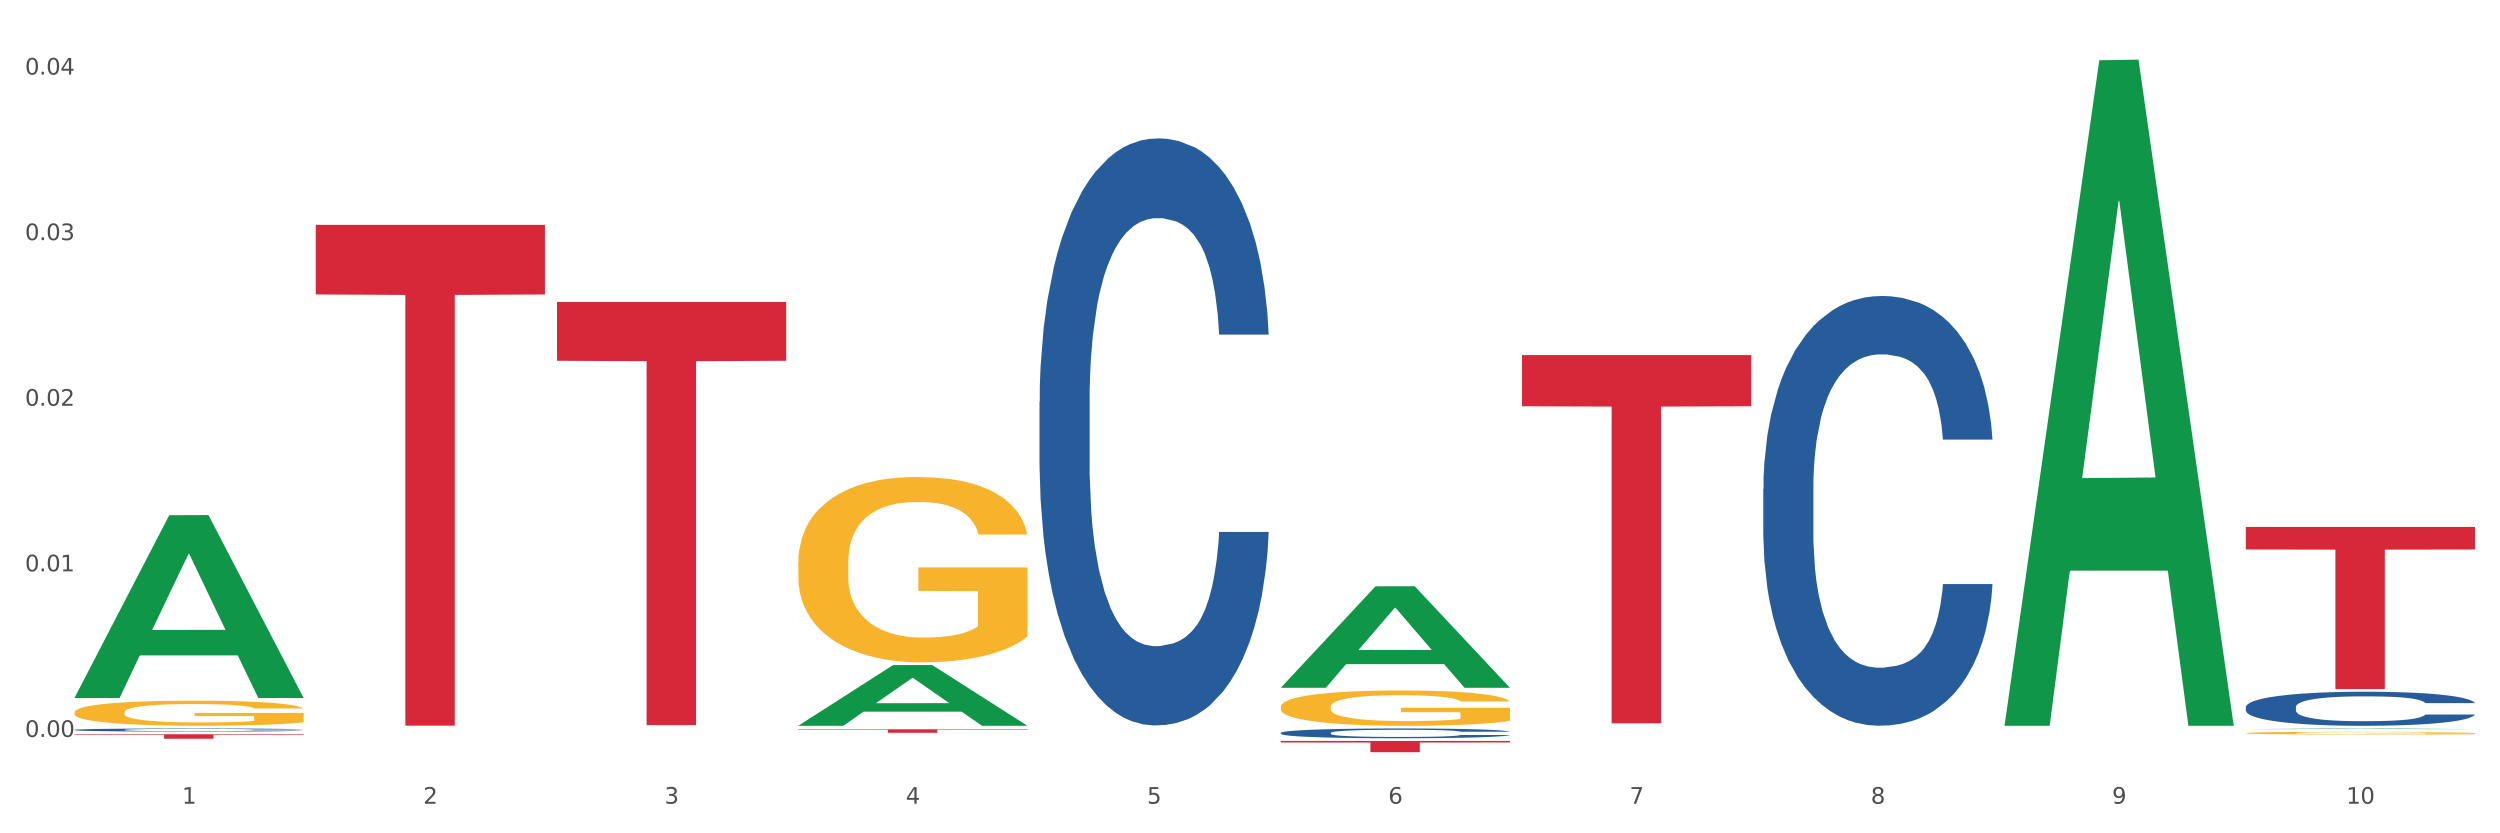 <?xml version="1.0" encoding="utf-8" standalone="no"?>
<!DOCTYPE svg PUBLIC "-//W3C//DTD SVG 1.1//EN"
  "http://www.w3.org/Graphics/SVG/1.1/DTD/svg11.dtd">
<svg xmlns:xlink="http://www.w3.org/1999/xlink" width="1080pt" height="360pt" viewBox="0 0 1080 360" xmlns="http://www.w3.org/2000/svg" version="1.1">
 <rect x="0" y="0" width="1080" height="360" fill="#333333" stroke="none"/>
 <defs>
  <style type="text/css">*{stroke-linejoin: round; stroke-linecap: butt}</style>
 </defs>
 <g id="figure_1">
  <g id="patch_1">
   <path d="M 0 360 
L 1080 360 
L 1080 0 
L 0 0 
z
" style="fill: #ffffff; stroke: #ffffff; stroke-linejoin: miter"/>
  </g>
  <g id="axes_1">
   <g id="matplotlib.axis_1">
    <g id="xtick_1">
     <g id="text_1">
      <!-- 1 -->
      <g style="fill: #4d4d4d" transform="translate(78.627 347.204) scale(0.096 -0.096)">
       <defs>
        <path id="DejaVuSans-31" d="M 794 531 
L 1825 531 
L 1825 4091 
L 703 3866 
L 703 4441 
L 1819 4666 
L 2450 4666 
L 2450 531 
L 3481 531 
L 3481 0 
L 794 0 
L 794 531 
z
" transform="scale(0.016)"/>
       </defs>
       <use xlink:href="#DejaVuSans-31"/>
      </g>
     </g>
    </g>
    <g id="xtick_2">
     <g id="text_2">
      <!-- 2 -->
      <g style="fill: #4d4d4d" transform="translate(182.851 347.204) scale(0.096 -0.096)">
       <defs>
        <path id="DejaVuSans-32" d="M 1228 531 
L 3431 531 
L 3431 0 
L 469 0 
L 469 531 
Q 828 903 1448 1529 
Q 2069 2156 2228 2338 
Q 2531 2678 2651 2914 
Q 2772 3150 2772 3378 
Q 2772 3750 2511 3984 
Q 2250 4219 1831 4219 
Q 1534 4219 1204 4116 
Q 875 4013 500 3803 
L 500 4441 
Q 881 4594 1212 4672 
Q 1544 4750 1819 4750 
Q 2544 4750 2975 4387 
Q 3406 4025 3406 3419 
Q 3406 3131 3298 2873 
Q 3191 2616 2906 2266 
Q 2828 2175 2409 1742 
Q 1991 1309 1228 531 
z
" transform="scale(0.016)"/>
       </defs>
       <use xlink:href="#DejaVuSans-32"/>
      </g>
     </g>
    </g>
    <g id="xtick_3">
     <g id="text_3">
      <!-- 3 -->
      <g style="fill: #4d4d4d" transform="translate(287.074 347.204) scale(0.096 -0.096)">
       <defs>
        <path id="DejaVuSans-33" d="M 2597 2516 
Q 3050 2419 3304 2112 
Q 3559 1806 3559 1356 
Q 3559 666 3084 287 
Q 2609 -91 1734 -91 
Q 1441 -91 1130 -33 
Q 819 25 488 141 
L 488 750 
Q 750 597 1062 519 
Q 1375 441 1716 441 
Q 2309 441 2620 675 
Q 2931 909 2931 1356 
Q 2931 1769 2642 2001 
Q 2353 2234 1838 2234 
L 1294 2234 
L 1294 2753 
L 1863 2753 
Q 2328 2753 2575 2939 
Q 2822 3125 2822 3475 
Q 2822 3834 2567 4026 
Q 2313 4219 1838 4219 
Q 1578 4219 1281 4162 
Q 984 4106 628 3988 
L 628 4550 
Q 988 4650 1302 4700 
Q 1616 4750 1894 4750 
Q 2613 4750 3031 4423 
Q 3450 4097 3450 3541 
Q 3450 3153 3228 2886 
Q 3006 2619 2597 2516 
z
" transform="scale(0.016)"/>
       </defs>
       <use xlink:href="#DejaVuSans-33"/>
      </g>
     </g>
    </g>
    <g id="xtick_4">
     <g id="text_4">
      <!-- 4 -->
      <g style="fill: #4d4d4d" transform="translate(391.298 347.204) scale(0.096 -0.096)">
       <defs>
        <path id="DejaVuSans-34" d="M 2419 4116 
L 825 1625 
L 2419 1625 
L 2419 4116 
z
M 2253 4666 
L 3047 4666 
L 3047 1625 
L 3713 1625 
L 3713 1100 
L 3047 1100 
L 3047 0 
L 2419 0 
L 2419 1100 
L 313 1100 
L 313 1709 
L 2253 4666 
z
" transform="scale(0.016)"/>
       </defs>
       <use xlink:href="#DejaVuSans-34"/>
      </g>
     </g>
    </g>
    <g id="xtick_5">
     <g id="text_5">
      <!-- 5 -->
      <g style="fill: #4d4d4d" transform="translate(495.522 347.204) scale(0.096 -0.096)">
       <defs>
        <path id="DejaVuSans-35" d="M 691 4666 
L 3169 4666 
L 3169 4134 
L 1269 4134 
L 1269 2991 
Q 1406 3038 1543 3061 
Q 1681 3084 1819 3084 
Q 2600 3084 3056 2656 
Q 3513 2228 3513 1497 
Q 3513 744 3044 326 
Q 2575 -91 1722 -91 
Q 1428 -91 1123 -41 
Q 819 9 494 109 
L 494 744 
Q 775 591 1075 516 
Q 1375 441 1709 441 
Q 2250 441 2565 725 
Q 2881 1009 2881 1497 
Q 2881 1984 2565 2268 
Q 2250 2553 1709 2553 
Q 1456 2553 1204 2497 
Q 953 2441 691 2322 
L 691 4666 
z
" transform="scale(0.016)"/>
       </defs>
       <use xlink:href="#DejaVuSans-35"/>
      </g>
     </g>
    </g>
    <g id="xtick_6">
     <g id="text_6">
      <!-- 6 -->
      <g style="fill: #4d4d4d" transform="translate(599.745 347.204) scale(0.096 -0.096)">
       <defs>
        <path id="DejaVuSans-36" d="M 2113 2584 
Q 1688 2584 1439 2293 
Q 1191 2003 1191 1497 
Q 1191 994 1439 701 
Q 1688 409 2113 409 
Q 2538 409 2786 701 
Q 3034 994 3034 1497 
Q 3034 2003 2786 2293 
Q 2538 2584 2113 2584 
z
M 3366 4563 
L 3366 3988 
Q 3128 4100 2886 4159 
Q 2644 4219 2406 4219 
Q 1781 4219 1451 3797 
Q 1122 3375 1075 2522 
Q 1259 2794 1537 2939 
Q 1816 3084 2150 3084 
Q 2853 3084 3261 2657 
Q 3669 2231 3669 1497 
Q 3669 778 3244 343 
Q 2819 -91 2113 -91 
Q 1303 -91 875 529 
Q 447 1150 447 2328 
Q 447 3434 972 4092 
Q 1497 4750 2381 4750 
Q 2619 4750 2861 4703 
Q 3103 4656 3366 4563 
z
" transform="scale(0.016)"/>
       </defs>
       <use xlink:href="#DejaVuSans-36"/>
      </g>
     </g>
    </g>
    <g id="xtick_7">
     <g id="text_7">
      <!-- 7 -->
      <g style="fill: #4d4d4d" transform="translate(703.969 347.204) scale(0.096 -0.096)">
       <defs>
        <path id="DejaVuSans-37" d="M 525 4666 
L 3525 4666 
L 3525 4397 
L 1831 0 
L 1172 0 
L 2766 4134 
L 525 4134 
L 525 4666 
z
" transform="scale(0.016)"/>
       </defs>
       <use xlink:href="#DejaVuSans-37"/>
      </g>
     </g>
    </g>
    <g id="xtick_8">
     <g id="text_8">
      <!-- 8 -->
      <g style="fill: #4d4d4d" transform="translate(808.193 347.204) scale(0.096 -0.096)">
       <defs>
        <path id="DejaVuSans-38" d="M 2034 2216 
Q 1584 2216 1326 1975 
Q 1069 1734 1069 1313 
Q 1069 891 1326 650 
Q 1584 409 2034 409 
Q 2484 409 2743 651 
Q 3003 894 3003 1313 
Q 3003 1734 2745 1975 
Q 2488 2216 2034 2216 
z
M 1403 2484 
Q 997 2584 770 2862 
Q 544 3141 544 3541 
Q 544 4100 942 4425 
Q 1341 4750 2034 4750 
Q 2731 4750 3128 4425 
Q 3525 4100 3525 3541 
Q 3525 3141 3298 2862 
Q 3072 2584 2669 2484 
Q 3125 2378 3379 2068 
Q 3634 1759 3634 1313 
Q 3634 634 3220 271 
Q 2806 -91 2034 -91 
Q 1263 -91 848 271 
Q 434 634 434 1313 
Q 434 1759 690 2068 
Q 947 2378 1403 2484 
z
M 1172 3481 
Q 1172 3119 1398 2916 
Q 1625 2713 2034 2713 
Q 2441 2713 2670 2916 
Q 2900 3119 2900 3481 
Q 2900 3844 2670 4047 
Q 2441 4250 2034 4250 
Q 1625 4250 1398 4047 
Q 1172 3844 1172 3481 
z
" transform="scale(0.016)"/>
       </defs>
       <use xlink:href="#DejaVuSans-38"/>
      </g>
     </g>
    </g>
    <g id="xtick_9">
     <g id="text_9">
      <!-- 9 -->
      <g style="fill: #4d4d4d" transform="translate(912.416 347.204) scale(0.096 -0.096)">
       <defs>
        <path id="DejaVuSans-39" d="M 703 97 
L 703 672 
Q 941 559 1184 500 
Q 1428 441 1663 441 
Q 2288 441 2617 861 
Q 2947 1281 2994 2138 
Q 2813 1869 2534 1725 
Q 2256 1581 1919 1581 
Q 1219 1581 811 2004 
Q 403 2428 403 3163 
Q 403 3881 828 4315 
Q 1253 4750 1959 4750 
Q 2769 4750 3195 4129 
Q 3622 3509 3622 2328 
Q 3622 1225 3098 567 
Q 2575 -91 1691 -91 
Q 1453 -91 1209 -44 
Q 966 3 703 97 
z
M 1959 2075 
Q 2384 2075 2632 2365 
Q 2881 2656 2881 3163 
Q 2881 3666 2632 3958 
Q 2384 4250 1959 4250 
Q 1534 4250 1286 3958 
Q 1038 3666 1038 3163 
Q 1038 2656 1286 2365 
Q 1534 2075 1959 2075 
z
" transform="scale(0.016)"/>
       </defs>
       <use xlink:href="#DejaVuSans-39"/>
      </g>
     </g>
    </g>
    <g id="xtick_10">
     <g id="text_10">
      <!-- 10 -->
      <g style="fill: #4d4d4d" transform="translate(1013.586 347.204) scale(0.096 -0.096)">
       <defs>
        <path id="DejaVuSans-30" d="M 2034 4250 
Q 1547 4250 1301 3770 
Q 1056 3291 1056 2328 
Q 1056 1369 1301 889 
Q 1547 409 2034 409 
Q 2525 409 2770 889 
Q 3016 1369 3016 2328 
Q 3016 3291 2770 3770 
Q 2525 4250 2034 4250 
z
M 2034 4750 
Q 2819 4750 3233 4129 
Q 3647 3509 3647 2328 
Q 3647 1150 3233 529 
Q 2819 -91 2034 -91 
Q 1250 -91 836 529 
Q 422 1150 422 2328 
Q 422 3509 836 4129 
Q 1250 4750 2034 4750 
z
" transform="scale(0.016)"/>
       </defs>
       <use xlink:href="#DejaVuSans-31"/>
       <use xlink:href="#DejaVuSans-30" transform="translate(63.623 0)"/>
      </g>
     </g>
    </g>
    <g id="xtick_11"/>
    <g id="xtick_12"/>
    <g id="xtick_13"/>
    <g id="xtick_14"/>
    <g id="xtick_15"/>
    <g id="xtick_16"/>
    <g id="xtick_17"/>
    <g id="xtick_18"/>
    <g id="xtick_19"/>
   </g>
   <g id="matplotlib.axis_2">
    <g id="ytick_1">
     <g id="text_11">
      <!-- 0.00 -->
      <g style="fill: #4d4d4d" transform="translate(10.8 318.347) scale(0.096 -0.096)">
       <defs>
        <path id="DejaVuSans-2e" d="M 684 794 
L 1344 794 
L 1344 0 
L 684 0 
L 684 794 
z
" transform="scale(0.016)"/>
       </defs>
       <use xlink:href="#DejaVuSans-30"/>
       <use xlink:href="#DejaVuSans-2e" transform="translate(63.623 0)"/>
       <use xlink:href="#DejaVuSans-30" transform="translate(95.41 0)"/>
       <use xlink:href="#DejaVuSans-30" transform="translate(159.033 0)"/>
      </g>
     </g>
    </g>
    <g id="ytick_2">
     <g id="text_12">
      <!-- 0.01 -->
      <g style="fill: #4d4d4d" transform="translate(10.8 246.813) scale(0.096 -0.096)">
       <use xlink:href="#DejaVuSans-30"/>
       <use xlink:href="#DejaVuSans-2e" transform="translate(63.623 0)"/>
       <use xlink:href="#DejaVuSans-30" transform="translate(95.41 0)"/>
       <use xlink:href="#DejaVuSans-31" transform="translate(159.033 0)"/>
      </g>
     </g>
    </g>
    <g id="ytick_3">
     <g id="text_13">
      <!-- 0.02 -->
      <g style="fill: #4d4d4d" transform="translate(10.8 175.278) scale(0.096 -0.096)">
       <use xlink:href="#DejaVuSans-30"/>
       <use xlink:href="#DejaVuSans-2e" transform="translate(63.623 0)"/>
       <use xlink:href="#DejaVuSans-30" transform="translate(95.41 0)"/>
       <use xlink:href="#DejaVuSans-32" transform="translate(159.033 0)"/>
      </g>
     </g>
    </g>
    <g id="ytick_4">
     <g id="text_14">
      <!-- 0.03 -->
      <g style="fill: #4d4d4d" transform="translate(10.8 103.743) scale(0.096 -0.096)">
       <use xlink:href="#DejaVuSans-30"/>
       <use xlink:href="#DejaVuSans-2e" transform="translate(63.623 0)"/>
       <use xlink:href="#DejaVuSans-30" transform="translate(95.41 0)"/>
       <use xlink:href="#DejaVuSans-33" transform="translate(159.033 0)"/>
      </g>
     </g>
    </g>
    <g id="ytick_5">
     <g id="text_15">
      <!-- 0.04 -->
      <g style="fill: #4d4d4d" transform="translate(10.8 32.209) scale(0.096 -0.096)">
       <use xlink:href="#DejaVuSans-30"/>
       <use xlink:href="#DejaVuSans-2e" transform="translate(63.623 0)"/>
       <use xlink:href="#DejaVuSans-30" transform="translate(95.41 0)"/>
       <use xlink:href="#DejaVuSans-34" transform="translate(159.033 0)"/>
      </g>
     </g>
    </g>
    <g id="ytick_6"/>
    <g id="ytick_7"/>
    <g id="ytick_8"/>
    <g id="ytick_9"/>
   </g>
   <g id="PolyCollection_1">
    <path d="M 32.175 301.394 
L 32.277 301.32 
L 73.107 222.579 
L 90.051 222.505 
L 131.187 301.543 
L 111.589 301.543 
L 102.709 283.138 
L 60.552 283.138 
L 60.246 283.434 
L 51.671 301.543 
L 32.175 301.543 
L 32.175 301.394 
L 65.86 272.154 
L 97.401 272.08 
L 81.783 239.352 
L 81.579 239.203 
L 81.375 239.426 
L 65.758 272.08 
L 65.86 272.154 
L 32.175 301.394 
z
" clip-path="url(#pea4d173a0c)" style="fill: #109648"/>
    <path d="M 449.069 173.731 
L 449.187 173.5 
L 449.187 167.014 
L 449.538 158.212 
L 450.825 141.999 
L 452.464 129.722 
L 455.272 115.362 
L 456.794 109.339 
L 458.783 102.622 
L 462.88 91.736 
L 467.561 82.471 
L 470.838 77.375 
L 473.296 74.132 
L 478.797 68.342 
L 481.957 65.794 
L 485.234 63.709 
L 488.042 62.32 
L 492.724 60.698 
L 496.469 60.003 
L 500.799 59.772 
L 504.427 60.003 
L 509.226 60.93 
L 516.248 63.709 
L 518.94 65.331 
L 522.568 68.11 
L 526.313 71.816 
L 529.356 75.522 
L 532.867 80.85 
L 536.495 87.798 
L 540.006 96.6 
L 542.464 104.707 
L 544.454 113.277 
L 546.209 123.7 
L 547.497 135.05 
L 548.082 144.546 
L 526.664 144.546 
L 526.079 135.976 
L 524.909 126.711 
L 523.738 120.457 
L 522.451 115.362 
L 520.461 109.571 
L 518.706 105.865 
L 515.78 101.464 
L 513.088 98.685 
L 510.864 97.063 
L 508.173 95.674 
L 502.438 94.284 
L 498.342 94.284 
L 495.767 94.747 
L 492.607 95.905 
L 489.915 97.527 
L 486.755 100.306 
L 484.297 103.317 
L 481.84 107.255 
L 480.435 110.034 
L 478.328 115.13 
L 476.924 119.299 
L 475.051 126.48 
L 473.998 131.575 
L 472.126 144.778 
L 471.306 154.506 
L 470.955 161.224 
L 470.721 168.636 
L 470.721 204.769 
L 471.423 220.983 
L 472.009 227.932 
L 472.945 235.807 
L 474.7 245.998 
L 477.275 255.958 
L 479.967 263.139 
L 482.191 267.54 
L 484.297 270.782 
L 486.404 273.33 
L 488.979 275.646 
L 491.085 277.036 
L 494.245 278.426 
L 497.991 279.121 
L 500.916 279.121 
L 506.885 277.963 
L 509.577 276.805 
L 512.152 275.183 
L 514.961 272.635 
L 517.184 269.856 
L 518.472 267.771 
L 520.578 263.37 
L 522.217 258.738 
L 523.621 253.41 
L 524.558 248.778 
L 525.611 241.829 
L 526.43 233.954 
L 526.664 229.785 
L 548.082 229.785 
L 547.614 238.123 
L 546.795 246.23 
L 545.156 257.116 
L 543.869 263.37 
L 541.879 271.014 
L 539.772 277.499 
L 536.846 284.68 
L 534.155 290.007 
L 531.346 294.64 
L 528.303 298.809 
L 522.802 304.6 
L 520.813 306.221 
L 516.599 309 
L 513.322 310.622 
L 508.524 312.243 
L 503.608 313.17 
L 498.459 313.401 
L 493.894 312.938 
L 488.862 311.548 
L 485.702 310.159 
L 482.191 308.074 
L 478.094 304.831 
L 474.232 300.894 
L 470.604 296.261 
L 467.21 290.934 
L 464.05 284.911 
L 459.954 274.952 
L 456.911 265.223 
L 454.687 256.19 
L 453.166 248.546 
L 451.644 238.818 
L 450.825 232.101 
L 449.538 215.887 
L 449.069 200.831 
L 449.069 173.731 
z
" clip-path="url(#pea4d173a0c)" style="fill: #255c99"/>
    <path d="M 553.293 316.599 
L 553.41 316.595 
L 553.41 316.487 
L 553.761 316.34 
L 555.049 316.07 
L 556.687 315.866 
L 559.496 315.626 
L 561.017 315.526 
L 563.007 315.414 
L 567.103 315.233 
L 571.785 315.078 
L 575.062 314.993 
L 577.52 314.939 
L 583.02 314.843 
L 586.18 314.8 
L 589.457 314.766 
L 592.266 314.742 
L 596.948 314.715 
L 600.693 314.704 
L 605.023 314.7 
L 608.651 314.704 
L 613.45 314.719 
L 620.472 314.766 
L 623.164 314.793 
L 626.792 314.839 
L 630.537 314.901 
L 633.58 314.962 
L 637.091 315.051 
L 640.719 315.167 
L 644.23 315.314 
L 646.688 315.449 
L 648.677 315.592 
L 650.433 315.765 
L 651.72 315.954 
L 652.306 316.113 
L 630.888 316.113 
L 630.303 315.97 
L 629.132 315.815 
L 627.962 315.711 
L 626.675 315.626 
L 624.685 315.53 
L 622.929 315.468 
L 620.004 315.395 
L 617.312 315.348 
L 615.088 315.321 
L 612.396 315.298 
L 606.661 315.275 
L 602.565 315.275 
L 599.99 315.283 
L 596.83 315.302 
L 594.139 315.329 
L 590.979 315.375 
L 588.521 315.426 
L 586.063 315.491 
L 584.659 315.538 
L 582.552 315.622 
L 581.148 315.692 
L 579.275 315.812 
L 578.222 315.897 
L 576.349 316.117 
L 575.53 316.279 
L 575.179 316.391 
L 574.945 316.514 
L 574.945 317.116 
L 575.647 317.386 
L 576.232 317.502 
L 577.168 317.633 
L 578.924 317.803 
L 581.499 317.969 
L 584.191 318.089 
L 586.414 318.162 
L 588.521 318.216 
L 590.628 318.259 
L 593.202 318.297 
L 595.309 318.32 
L 598.469 318.344 
L 602.214 318.355 
L 605.14 318.355 
L 611.109 318.336 
L 613.801 318.317 
L 616.375 318.29 
L 619.184 318.247 
L 621.408 318.201 
L 622.695 318.166 
L 624.802 318.093 
L 626.441 318.016 
L 627.845 317.927 
L 628.781 317.85 
L 629.835 317.734 
L 630.654 317.603 
L 630.888 317.533 
L 652.306 317.533 
L 651.837 317.672 
L 651.018 317.807 
L 649.38 317.988 
L 648.092 318.093 
L 646.103 318.22 
L 643.996 318.328 
L 641.07 318.448 
L 638.378 318.537 
L 635.569 318.614 
L 632.526 318.683 
L 627.026 318.78 
L 625.036 318.807 
L 620.823 318.853 
L 617.546 318.88 
L 612.747 318.907 
L 607.832 318.923 
L 602.682 318.926 
L 598.118 318.919 
L 593.085 318.896 
L 589.925 318.872 
L 586.414 318.838 
L 582.318 318.784 
L 578.456 318.718 
L 574.828 318.641 
L 571.434 318.552 
L 568.274 318.452 
L 564.177 318.286 
L 561.135 318.124 
L 558.911 317.973 
L 557.389 317.846 
L 555.868 317.684 
L 555.049 317.572 
L 553.761 317.301 
L 553.293 317.051 
L 553.293 316.599 
z
" clip-path="url(#pea4d173a0c)" style="fill: #255c99"/>
    <path d="M 761.74 211.282 
L 761.857 211.112 
L 761.857 206.365 
L 762.208 199.922 
L 763.496 188.053 
L 765.134 179.067 
L 767.943 168.555 
L 769.465 164.147 
L 771.454 159.23 
L 775.551 151.261 
L 780.232 144.479 
L 783.509 140.748 
L 785.967 138.375 
L 791.467 134.136 
L 794.627 132.271 
L 797.904 130.745 
L 800.713 129.728 
L 805.395 128.541 
L 809.14 128.032 
L 813.47 127.863 
L 817.098 128.032 
L 821.897 128.71 
L 828.919 130.745 
L 831.611 131.932 
L 835.239 133.966 
L 838.984 136.679 
L 842.027 139.392 
L 845.538 143.292 
L 849.166 148.378 
L 852.677 154.821 
L 855.135 160.756 
L 857.125 167.029 
L 858.88 174.659 
L 860.168 182.967 
L 860.753 189.918 
L 839.335 189.918 
L 838.75 183.645 
L 837.58 176.863 
L 836.409 172.285 
L 835.122 168.555 
L 833.132 164.316 
L 831.377 161.603 
L 828.451 158.382 
L 825.759 156.347 
L 823.535 155.16 
L 820.843 154.143 
L 815.109 153.126 
L 811.012 153.126 
L 808.438 153.465 
L 805.278 154.313 
L 802.586 155.499 
L 799.426 157.534 
L 796.968 159.738 
L 794.51 162.621 
L 793.106 164.655 
L 790.999 168.385 
L 789.595 171.437 
L 787.722 176.693 
L 786.669 180.424 
L 784.796 190.088 
L 783.977 197.209 
L 783.626 202.126 
L 783.392 207.552 
L 783.392 234.002 
L 784.094 245.87 
L 784.679 250.957 
L 785.616 256.722 
L 787.371 264.182 
L 789.946 271.473 
L 792.638 276.729 
L 794.862 279.95 
L 796.968 282.324 
L 799.075 284.189 
L 801.65 285.885 
L 803.756 286.902 
L 806.916 287.919 
L 810.661 288.428 
L 813.587 288.428 
L 819.556 287.58 
L 822.248 286.732 
L 824.823 285.546 
L 827.632 283.68 
L 829.855 281.646 
L 831.143 280.12 
L 833.249 276.898 
L 834.888 273.507 
L 836.292 269.608 
L 837.229 266.217 
L 838.282 261.13 
L 839.101 255.365 
L 839.335 252.313 
L 860.753 252.313 
L 860.285 258.417 
L 859.465 264.352 
L 857.827 272.321 
L 856.539 276.898 
L 854.55 282.494 
L 852.443 287.241 
L 849.517 292.497 
L 846.825 296.397 
L 844.017 299.788 
L 840.974 302.84 
L 835.473 307.079 
L 833.483 308.265 
L 829.27 310.3 
L 825.993 311.487 
L 821.195 312.674 
L 816.279 313.352 
L 811.13 313.522 
L 806.565 313.182 
L 801.533 312.165 
L 798.373 311.148 
L 794.862 309.622 
L 790.765 307.248 
L 786.903 304.366 
L 783.275 300.975 
L 779.881 297.075 
L 776.721 292.667 
L 772.625 285.376 
L 769.582 278.255 
L 767.358 271.642 
L 765.837 266.047 
L 764.315 258.926 
L 763.496 254.009 
L 762.208 242.14 
L 761.74 231.119 
L 761.74 211.282 
z
" clip-path="url(#pea4d173a0c)" style="fill: #255c99"/>
    <path d="M 970.188 305.44 
L 970.305 305.426 
L 970.305 305.05 
L 970.656 304.539 
L 971.943 303.598 
L 973.582 302.886 
L 976.39 302.053 
L 977.912 301.703 
L 979.902 301.313 
L 983.998 300.682 
L 988.679 300.144 
L 991.956 299.848 
L 994.414 299.66 
L 999.915 299.324 
L 1003.075 299.176 
L 1006.352 299.055 
L 1009.161 298.975 
L 1013.842 298.881 
L 1017.587 298.84 
L 1021.917 298.827 
L 1025.546 298.84 
L 1030.344 298.894 
L 1037.366 299.055 
L 1040.058 299.149 
L 1043.686 299.311 
L 1047.431 299.526 
L 1050.474 299.741 
L 1053.985 300.05 
L 1057.613 300.453 
L 1061.125 300.964 
L 1063.582 301.434 
L 1065.572 301.932 
L 1067.327 302.536 
L 1068.615 303.195 
L 1069.2 303.746 
L 1047.782 303.746 
L 1047.197 303.249 
L 1046.027 302.711 
L 1044.857 302.348 
L 1043.569 302.053 
L 1041.58 301.717 
L 1039.824 301.502 
L 1036.898 301.246 
L 1034.206 301.085 
L 1031.983 300.991 
L 1029.291 300.91 
L 1023.556 300.83 
L 1019.46 300.83 
L 1016.885 300.856 
L 1013.725 300.924 
L 1011.033 301.018 
L 1007.873 301.179 
L 1005.415 301.354 
L 1002.958 301.582 
L 1001.553 301.743 
L 999.447 302.039 
L 998.042 302.281 
L 996.17 302.698 
L 995.116 302.993 
L 993.244 303.76 
L 992.424 304.324 
L 992.073 304.714 
L 991.839 305.144 
L 991.839 307.241 
L 992.541 308.181 
L 993.127 308.585 
L 994.063 309.042 
L 995.818 309.633 
L 998.393 310.211 
L 1001.085 310.628 
L 1003.309 310.883 
L 1005.415 311.071 
L 1007.522 311.219 
L 1010.097 311.353 
L 1012.203 311.434 
L 1015.363 311.515 
L 1019.109 311.555 
L 1022.035 311.555 
L 1028.003 311.488 
L 1030.695 311.421 
L 1033.27 311.327 
L 1036.079 311.179 
L 1038.303 311.017 
L 1039.59 310.896 
L 1041.697 310.641 
L 1043.335 310.372 
L 1044.739 310.063 
L 1045.676 309.794 
L 1046.729 309.391 
L 1047.548 308.934 
L 1047.782 308.692 
L 1069.2 308.692 
L 1068.732 309.176 
L 1067.913 309.647 
L 1066.274 310.278 
L 1064.987 310.641 
L 1062.997 311.085 
L 1060.89 311.461 
L 1057.965 311.878 
L 1055.273 312.187 
L 1052.464 312.456 
L 1049.421 312.698 
L 1043.92 313.034 
L 1041.931 313.128 
L 1037.717 313.289 
L 1034.44 313.383 
L 1029.642 313.477 
L 1024.726 313.531 
L 1019.577 313.544 
L 1015.012 313.517 
L 1009.98 313.437 
L 1006.82 313.356 
L 1003.309 313.235 
L 999.212 313.047 
L 995.35 312.818 
L 991.722 312.55 
L 988.328 312.241 
L 985.168 311.891 
L 981.072 311.313 
L 978.029 310.749 
L 975.805 310.224 
L 974.284 309.781 
L 972.762 309.216 
L 971.943 308.827 
L 970.656 307.886 
L 970.188 307.012 
L 970.188 305.44 
z
" clip-path="url(#pea4d173a0c)" style="fill: #255c99"/>
    <path d="M 970.188 227.649 
L 1069.2 227.649 
L 1069.2 237.38 
L 1030.252 237.446 
L 1030.252 297.671 
L 1008.901 297.671 
L 1008.901 237.446 
L 970.188 237.38 
L 970.188 227.715 
L 970.188 227.649 
z
" clip-path="url(#pea4d173a0c)" style="fill: #d62839"/>
    <path d="M 32.175 315.306 
L 32.292 315.305 
L 32.292 315.27 
L 32.643 315.224 
L 33.931 315.137 
L 35.569 315.072 
L 38.378 314.996 
L 39.899 314.964 
L 41.889 314.928 
L 45.985 314.87 
L 50.667 314.821 
L 53.944 314.794 
L 56.401 314.776 
L 61.902 314.746 
L 65.062 314.732 
L 68.339 314.721 
L 71.148 314.714 
L 75.829 314.705 
L 79.575 314.701 
L 83.905 314.7 
L 87.533 314.701 
L 92.331 314.706 
L 99.354 314.721 
L 102.045 314.73 
L 105.674 314.744 
L 109.419 314.764 
L 112.462 314.784 
L 115.973 314.812 
L 119.601 314.849 
L 123.112 314.896 
L 125.57 314.939 
L 127.559 314.985 
L 129.315 315.04 
L 130.602 315.1 
L 131.187 315.151 
L 109.77 315.151 
L 109.185 315.105 
L 108.014 315.056 
L 106.844 315.023 
L 105.557 314.996 
L 103.567 314.965 
L 101.811 314.945 
L 98.886 314.922 
L 96.194 314.907 
L 93.97 314.898 
L 91.278 314.891 
L 85.543 314.884 
L 81.447 314.884 
L 78.872 314.886 
L 75.712 314.892 
L 73.021 314.901 
L 69.861 314.916 
L 67.403 314.932 
L 64.945 314.953 
L 63.541 314.967 
L 61.434 314.994 
L 60.03 315.017 
L 58.157 315.055 
L 57.104 315.082 
L 55.231 315.152 
L 54.412 315.204 
L 54.061 315.24 
L 53.827 315.279 
L 53.827 315.471 
L 54.529 315.557 
L 55.114 315.594 
L 56.05 315.636 
L 57.806 315.69 
L 60.381 315.743 
L 63.072 315.782 
L 65.296 315.805 
L 67.403 315.822 
L 69.509 315.836 
L 72.084 315.848 
L 74.191 315.855 
L 77.351 315.863 
L 81.096 315.867 
L 84.022 315.867 
L 89.991 315.86 
L 92.683 315.854 
L 95.257 315.846 
L 98.066 315.832 
L 100.29 315.817 
L 101.577 315.806 
L 103.684 315.783 
L 105.322 315.758 
L 106.727 315.73 
L 107.663 315.705 
L 108.717 315.668 
L 109.536 315.626 
L 109.77 315.604 
L 131.187 315.604 
L 130.719 315.649 
L 129.9 315.692 
L 128.262 315.75 
L 126.974 315.783 
L 124.985 315.823 
L 122.878 315.858 
L 119.952 315.896 
L 117.26 315.924 
L 114.451 315.949 
L 111.408 315.971 
L 105.908 316.002 
L 103.918 316.011 
L 99.705 316.025 
L 96.428 316.034 
L 91.629 316.043 
L 86.714 316.048 
L 81.564 316.049 
L 77 316.046 
L 71.967 316.039 
L 68.807 316.032 
L 65.296 316.021 
L 61.2 316.003 
L 57.338 315.982 
L 53.71 315.958 
L 50.316 315.929 
L 47.156 315.897 
L 43.059 315.844 
L 40.016 315.793 
L 37.793 315.745 
L 36.271 315.704 
L 34.75 315.652 
L 33.931 315.617 
L 32.643 315.53 
L 32.175 315.45 
L 32.175 315.306 
z
" clip-path="url(#pea4d173a0c)" style="fill: #255c99"/>
    <path d="M 553.293 320.082 
L 652.306 320.082 
L 652.306 320.759 
L 613.358 320.763 
L 613.358 324.95 
L 592.006 324.95 
L 592.006 320.763 
L 553.293 320.759 
L 553.293 320.087 
L 553.293 320.082 
z
" clip-path="url(#pea4d173a0c)" style="fill: #d62839"/>
    <path d="M 344.846 315.059 
L 443.858 315.059 
L 443.858 315.267 
L 404.91 315.268 
L 404.91 316.558 
L 383.559 316.558 
L 383.559 315.268 
L 344.846 315.267 
L 344.846 315.06 
L 344.846 315.059 
z
" clip-path="url(#pea4d173a0c)" style="fill: #d62839"/>
    <path d="M 240.622 130.455 
L 339.635 130.455 
L 339.635 155.859 
L 300.687 156.03 
L 300.687 313.259 
L 279.336 313.259 
L 279.336 156.03 
L 240.622 155.859 
L 240.622 130.627 
L 240.622 130.455 
z
" clip-path="url(#pea4d173a0c)" style="fill: #d62839"/>
    <path d="M 136.399 97.14 
L 235.411 97.14 
L 235.411 127.205 
L 196.463 127.408 
L 196.463 313.481 
L 175.112 313.481 
L 175.112 127.408 
L 136.399 127.205 
L 136.399 97.344 
L 136.399 97.14 
z
" clip-path="url(#pea4d173a0c)" style="fill: #d62839"/>
    <path d="M 32.175 317.205 
L 131.187 317.205 
L 131.187 317.472 
L 92.239 317.473 
L 92.239 319.125 
L 70.888 319.125 
L 70.888 317.473 
L 32.175 317.472 
L 32.175 317.206 
L 32.175 317.205 
z
" clip-path="url(#pea4d173a0c)" style="fill: #d62839"/>
    <path d="M 657.517 153.382 
L 756.529 153.382 
L 756.529 175.493 
L 717.581 175.642 
L 717.581 312.493 
L 696.23 312.493 
L 696.23 175.642 
L 657.517 175.493 
L 657.517 153.531 
L 657.517 153.382 
z
" clip-path="url(#pea4d173a0c)" style="fill: #d62839"/>
    <path d="M 32.175 307.71 
L 32.292 307.7 
L 32.292 307.344 
L 32.526 307.037 
L 33.695 306.294 
L 35.448 305.68 
L 36.734 305.353 
L 38.02 305.085 
L 39.54 304.818 
L 41.41 304.541 
L 44.8 304.135 
L 46.904 303.927 
L 49.476 303.709 
L 54.152 303.392 
L 57.542 303.213 
L 61.049 303.065 
L 66.777 302.886 
L 70.517 302.807 
L 74.492 302.748 
L 79.285 302.708 
L 82.909 302.698 
L 90.858 302.728 
L 97.638 302.817 
L 100.911 302.886 
L 105.119 303.005 
L 107.34 303.085 
L 110.964 303.243 
L 114.705 303.451 
L 117.277 303.629 
L 121.134 303.966 
L 124.057 304.303 
L 126.745 304.719 
L 128.148 305.006 
L 129.2 305.274 
L 130.135 305.581 
L 131.071 306.066 
L 110.029 306.066 
L 109.211 305.719 
L 107.925 305.392 
L 106.054 305.075 
L 104.418 304.877 
L 101.612 304.63 
L 99.041 304.471 
L 96.352 304.352 
L 93.079 304.253 
L 90.507 304.204 
L 86.883 304.164 
L 79.752 304.174 
L 74.96 304.253 
L 71.686 304.352 
L 69.582 304.442 
L 67.712 304.541 
L 65.608 304.679 
L 63.153 304.887 
L 61.399 305.075 
L 59.646 305.313 
L 58.243 305.551 
L 56.957 305.828 
L 55.905 306.125 
L 55.087 306.432 
L 54.386 306.809 
L 53.801 307.433 
L 53.801 308.79 
L 54.035 309.097 
L 54.619 309.503 
L 55.321 309.81 
L 56.49 310.177 
L 57.542 310.424 
L 59.529 310.781 
L 61.75 311.078 
L 63.504 311.266 
L 65.257 311.425 
L 68.296 311.642 
L 71.686 311.821 
L 74.609 311.93 
L 78.583 312.029 
L 81.272 312.068 
L 83.61 312.088 
L 89.338 312.088 
L 93.429 312.059 
L 97.988 311.989 
L 101.495 311.9 
L 104.418 311.791 
L 107.691 311.613 
L 109.795 311.444 
L 109.795 309.374 
L 84.078 309.364 
L 84.078 307.988 
L 131.187 307.988 
L 131.187 312.029 
L 129.2 312.237 
L 126.979 312.425 
L 124.641 312.593 
L 121.134 312.801 
L 116.926 312.999 
L 113.185 313.138 
L 109.211 313.257 
L 104.535 313.366 
L 98.456 313.465 
L 94.715 313.505 
L 90.039 313.534 
L 84.545 313.544 
L 79.752 313.524 
L 75.076 313.475 
L 70.167 313.386 
L 65.374 313.257 
L 61.75 313.128 
L 58.126 312.97 
L 54.269 312.762 
L 51.229 312.564 
L 48.891 312.385 
L 46.32 312.158 
L 43.514 311.86 
L 41.41 311.593 
L 39.54 311.316 
L 37.552 310.959 
L 36.15 310.652 
L 34.747 310.266 
L 33.928 309.978 
L 32.993 309.533 
L 32.292 308.909 
L 32.175 307.71 
z
" clip-path="url(#pea4d173a0c)" style="fill: #f7b32b"/>
    <path d="M 344.846 313.495 
L 344.948 313.47 
L 385.778 287.323 
L 402.722 287.298 
L 443.858 313.544 
L 424.26 313.544 
L 415.379 307.432 
L 373.223 307.432 
L 372.916 307.531 
L 364.342 313.544 
L 344.846 313.544 
L 344.846 313.495 
L 378.53 303.785 
L 410.072 303.76 
L 394.454 292.892 
L 394.25 292.843 
L 394.046 292.917 
L 378.428 303.76 
L 378.53 303.785 
L 344.846 313.495 
z
" clip-path="url(#pea4d173a0c)" style="fill: #109648"/>
    <path d="M 553.293 297.055 
L 553.395 297.014 
L 594.225 253.289 
L 611.169 253.248 
L 652.306 297.137 
L 632.707 297.137 
L 623.827 286.917 
L 581.67 286.917 
L 581.364 287.082 
L 572.789 297.137 
L 553.293 297.137 
L 553.293 297.055 
L 586.978 280.818 
L 618.519 280.777 
L 602.901 262.603 
L 602.697 262.52 
L 602.493 262.644 
L 586.876 280.777 
L 586.978 280.818 
L 553.293 297.055 
z
" clip-path="url(#pea4d173a0c)" style="fill: #109648"/>
    <path d="M 970.188 316.699 
L 970.304 316.697 
L 970.304 316.659 
L 970.538 316.625 
L 971.707 316.544 
L 973.461 316.477 
L 974.747 316.441 
L 976.032 316.412 
L 977.552 316.383 
L 979.422 316.352 
L 982.813 316.308 
L 984.917 316.285 
L 987.488 316.261 
L 992.164 316.227 
L 995.554 316.207 
L 999.061 316.191 
L 1004.789 316.171 
L 1008.53 316.163 
L 1012.505 316.156 
L 1017.297 316.152 
L 1020.921 316.151 
L 1028.87 316.154 
L 1035.65 316.164 
L 1038.923 316.171 
L 1043.132 316.184 
L 1045.353 316.193 
L 1048.977 316.21 
L 1052.717 316.233 
L 1055.289 316.253 
L 1059.147 316.289 
L 1062.069 316.326 
L 1064.758 316.372 
L 1066.161 316.403 
L 1067.213 316.432 
L 1068.148 316.466 
L 1069.083 316.519 
L 1048.041 316.519 
L 1047.223 316.481 
L 1045.937 316.445 
L 1044.067 316.411 
L 1042.43 316.389 
L 1039.625 316.362 
L 1037.053 316.345 
L 1034.364 316.332 
L 1031.091 316.321 
L 1028.52 316.315 
L 1024.896 316.311 
L 1017.765 316.312 
L 1012.972 316.321 
L 1009.699 316.332 
L 1007.595 316.341 
L 1005.724 316.352 
L 1003.62 316.367 
L 1001.165 316.39 
L 999.412 316.411 
L 997.659 316.437 
L 996.256 316.463 
L 994.97 316.493 
L 993.918 316.525 
L 993.1 316.559 
L 992.398 316.6 
L 991.814 316.668 
L 991.814 316.817 
L 992.047 316.85 
L 992.632 316.894 
L 993.333 316.928 
L 994.502 316.968 
L 995.554 316.995 
L 997.542 317.034 
L 999.763 317.067 
L 1001.516 317.087 
L 1003.27 317.104 
L 1006.309 317.128 
L 1009.699 317.148 
L 1012.621 317.16 
L 1016.596 317.17 
L 1019.285 317.175 
L 1021.623 317.177 
L 1027.351 317.177 
L 1031.442 317.174 
L 1036.001 317.166 
L 1039.508 317.156 
L 1042.43 317.144 
L 1045.704 317.125 
L 1047.808 317.107 
L 1047.808 316.88 
L 1022.09 316.879 
L 1022.09 316.729 
L 1069.2 316.729 
L 1069.2 317.17 
L 1067.213 317.193 
L 1064.992 317.214 
L 1062.654 317.232 
L 1059.147 317.255 
L 1054.938 317.277 
L 1051.198 317.292 
L 1047.223 317.305 
L 1042.547 317.317 
L 1036.469 317.327 
L 1032.728 317.332 
L 1028.052 317.335 
L 1022.558 317.336 
L 1017.765 317.334 
L 1013.089 317.328 
L 1008.179 317.319 
L 1003.387 317.305 
L 999.763 317.291 
L 996.139 317.273 
L 992.281 317.251 
L 989.242 317.229 
L 986.904 317.209 
L 984.332 317.185 
L 981.527 317.152 
L 979.422 317.123 
L 977.552 317.093 
L 975.565 317.054 
L 974.162 317.02 
L 972.759 316.978 
L 971.941 316.946 
L 971.006 316.898 
L 970.304 316.83 
L 970.188 316.699 
z
" clip-path="url(#pea4d173a0c)" style="fill: #f7b32b"/>
    <path d="M 553.293 305.341 
L 553.41 305.327 
L 553.41 304.825 
L 553.644 304.394 
L 554.813 303.349 
L 556.566 302.485 
L 557.852 302.026 
L 559.138 301.65 
L 560.658 301.274 
L 562.528 300.884 
L 565.918 300.313 
L 568.022 300.02 
L 570.594 299.714 
L 575.27 299.268 
L 578.66 299.017 
L 582.167 298.808 
L 587.895 298.558 
L 591.636 298.446 
L 595.61 298.363 
L 600.403 298.307 
L 604.027 298.293 
L 611.976 298.335 
L 618.756 298.46 
L 622.029 298.558 
L 626.237 298.725 
L 628.458 298.836 
L 632.082 299.059 
L 635.823 299.352 
L 638.395 299.602 
L 642.252 300.076 
L 645.175 300.549 
L 647.863 301.134 
L 649.266 301.538 
L 650.318 301.914 
L 651.253 302.346 
L 652.189 303.029 
L 631.147 303.029 
L 630.329 302.541 
L 629.043 302.082 
L 627.173 301.636 
L 625.536 301.357 
L 622.73 301.009 
L 620.159 300.786 
L 617.47 300.619 
L 614.197 300.48 
L 611.625 300.41 
L 608.001 300.354 
L 600.87 300.368 
L 596.078 300.48 
L 592.805 300.619 
L 590.7 300.744 
L 588.83 300.884 
L 586.726 301.079 
L 584.271 301.371 
L 582.518 301.636 
L 580.764 301.97 
L 579.361 302.304 
L 578.075 302.694 
L 577.023 303.112 
L 576.205 303.544 
L 575.504 304.073 
L 574.919 304.951 
L 574.919 306.859 
L 575.153 307.291 
L 575.737 307.862 
L 576.439 308.293 
L 577.608 308.809 
L 578.66 309.157 
L 580.647 309.658 
L 582.868 310.076 
L 584.622 310.341 
L 586.375 310.564 
L 589.415 310.87 
L 592.805 311.121 
L 595.727 311.274 
L 599.702 311.413 
L 602.39 311.469 
L 604.728 311.497 
L 610.456 311.497 
L 614.548 311.455 
L 619.107 311.358 
L 622.613 311.232 
L 625.536 311.079 
L 628.809 310.828 
L 630.913 310.592 
L 630.913 307.681 
L 605.196 307.667 
L 605.196 305.731 
L 652.306 305.731 
L 652.306 311.413 
L 650.318 311.706 
L 648.097 311.97 
L 645.759 312.207 
L 642.252 312.5 
L 638.044 312.778 
L 634.303 312.973 
L 630.329 313.14 
L 625.653 313.294 
L 619.574 313.433 
L 615.833 313.489 
L 611.158 313.53 
L 605.663 313.544 
L 600.87 313.516 
L 596.195 313.447 
L 591.285 313.321 
L 586.492 313.14 
L 582.868 312.959 
L 579.244 312.736 
L 575.387 312.444 
L 572.347 312.165 
L 570.009 311.915 
L 567.438 311.594 
L 564.632 311.177 
L 562.528 310.8 
L 560.658 310.41 
L 558.67 309.909 
L 557.268 309.477 
L 555.865 308.934 
L 555.047 308.53 
L 554.111 307.903 
L 553.41 307.026 
L 553.293 305.341 
z
" clip-path="url(#pea4d173a0c)" style="fill: #f7b32b"/>
    <path d="M 344.846 243.07 
L 344.963 242.997 
L 344.963 240.364 
L 345.197 238.097 
L 346.366 232.613 
L 348.119 228.079 
L 349.405 225.666 
L 350.691 223.691 
L 352.21 221.717 
L 354.081 219.669 
L 357.471 216.671 
L 359.575 215.135 
L 362.147 213.526 
L 366.823 211.186 
L 370.213 209.87 
L 373.72 208.773 
L 379.448 207.457 
L 383.188 206.872 
L 387.163 206.433 
L 391.956 206.141 
L 395.579 206.067 
L 403.529 206.287 
L 410.309 206.945 
L 413.582 207.457 
L 417.79 208.334 
L 420.011 208.919 
L 423.635 210.089 
L 427.376 211.625 
L 429.947 212.941 
L 433.805 215.428 
L 436.728 217.914 
L 439.416 220.985 
L 440.819 223.106 
L 441.871 225.081 
L 442.806 227.348 
L 443.741 230.931 
L 422.7 230.931 
L 421.882 228.371 
L 420.596 225.958 
L 418.725 223.618 
L 417.089 222.155 
L 414.283 220.327 
L 411.711 219.157 
L 409.023 218.28 
L 405.75 217.548 
L 403.178 217.183 
L 399.554 216.89 
L 392.423 216.963 
L 387.63 217.548 
L 384.357 218.28 
L 382.253 218.938 
L 380.383 219.669 
L 378.279 220.693 
L 375.824 222.229 
L 374.07 223.618 
L 372.317 225.373 
L 370.914 227.128 
L 369.628 229.176 
L 368.576 231.37 
L 367.758 233.637 
L 367.056 236.415 
L 366.472 241.022 
L 366.472 251.041 
L 366.706 253.308 
L 367.29 256.306 
L 367.992 258.573 
L 369.161 261.279 
L 370.213 263.107 
L 372.2 265.74 
L 374.421 267.933 
L 376.174 269.323 
L 377.928 270.493 
L 380.967 272.102 
L 384.357 273.418 
L 387.28 274.222 
L 391.254 274.954 
L 393.943 275.246 
L 396.281 275.392 
L 402.009 275.392 
L 406.1 275.173 
L 410.659 274.661 
L 414.166 274.003 
L 417.089 273.199 
L 420.362 271.882 
L 422.466 270.639 
L 422.466 255.355 
L 396.748 255.282 
L 396.748 245.118 
L 443.858 245.118 
L 443.858 274.954 
L 441.871 276.489 
L 439.65 277.879 
L 437.312 279.122 
L 433.805 280.658 
L 429.597 282.12 
L 425.856 283.144 
L 421.882 284.021 
L 417.206 284.826 
L 411.127 285.557 
L 407.386 285.85 
L 402.71 286.069 
L 397.216 286.142 
L 392.423 285.996 
L 387.747 285.63 
L 382.838 284.972 
L 378.045 284.021 
L 374.421 283.071 
L 370.797 281.901 
L 366.94 280.365 
L 363.9 278.903 
L 361.562 277.586 
L 358.99 275.904 
L 356.185 273.71 
L 354.081 271.736 
L 352.21 269.688 
L 350.223 267.056 
L 348.82 264.789 
L 347.418 261.937 
L 346.599 259.816 
L 345.664 256.525 
L 344.963 251.918 
L 344.846 243.07 
z
" clip-path="url(#pea4d173a0c)" style="fill: #f7b32b"/>
    <path d="M 865.964 313.004 
L 866.066 312.734 
L 906.896 26.03 
L 923.84 25.759 
L 964.976 313.544 
L 945.378 313.544 
L 936.498 246.53 
L 894.341 246.53 
L 894.034 247.61 
L 885.46 313.544 
L 865.964 313.544 
L 865.964 313.004 
L 899.649 206.537 
L 931.19 206.267 
L 915.572 87.1 
L 915.368 86.559 
L 915.164 87.37 
L 899.547 206.267 
L 899.649 206.537 
L 865.964 313.004 
z
" clip-path="url(#pea4d173a0c)" style="fill: #109648"/>
    <path d="M 970.188 314.995 
L 970.29 314.994 
L 1011.12 314.7 
L 1028.064 314.7 
L 1069.2 314.995 
L 1049.602 314.995 
L 1040.721 314.926 
L 998.564 314.926 
L 998.258 314.928 
L 989.684 314.995 
L 970.188 314.995 
L 970.188 314.995 
L 1003.872 314.885 
L 1035.413 314.885 
L 1019.796 314.763 
L 1019.592 314.762 
L 1019.388 314.763 
L 1003.77 314.885 
L 1003.872 314.885 
L 970.188 314.995 
z
" clip-path="url(#pea4d173a0c)" style="fill: #109648"/>
   </g>
  </g>
 </g>
 <defs>
  <clipPath id="pea4d173a0c">
   <rect x="32.175" y="10.8" width="1037.025" height="329.109"/>
  </clipPath>
 </defs>
</svg>
